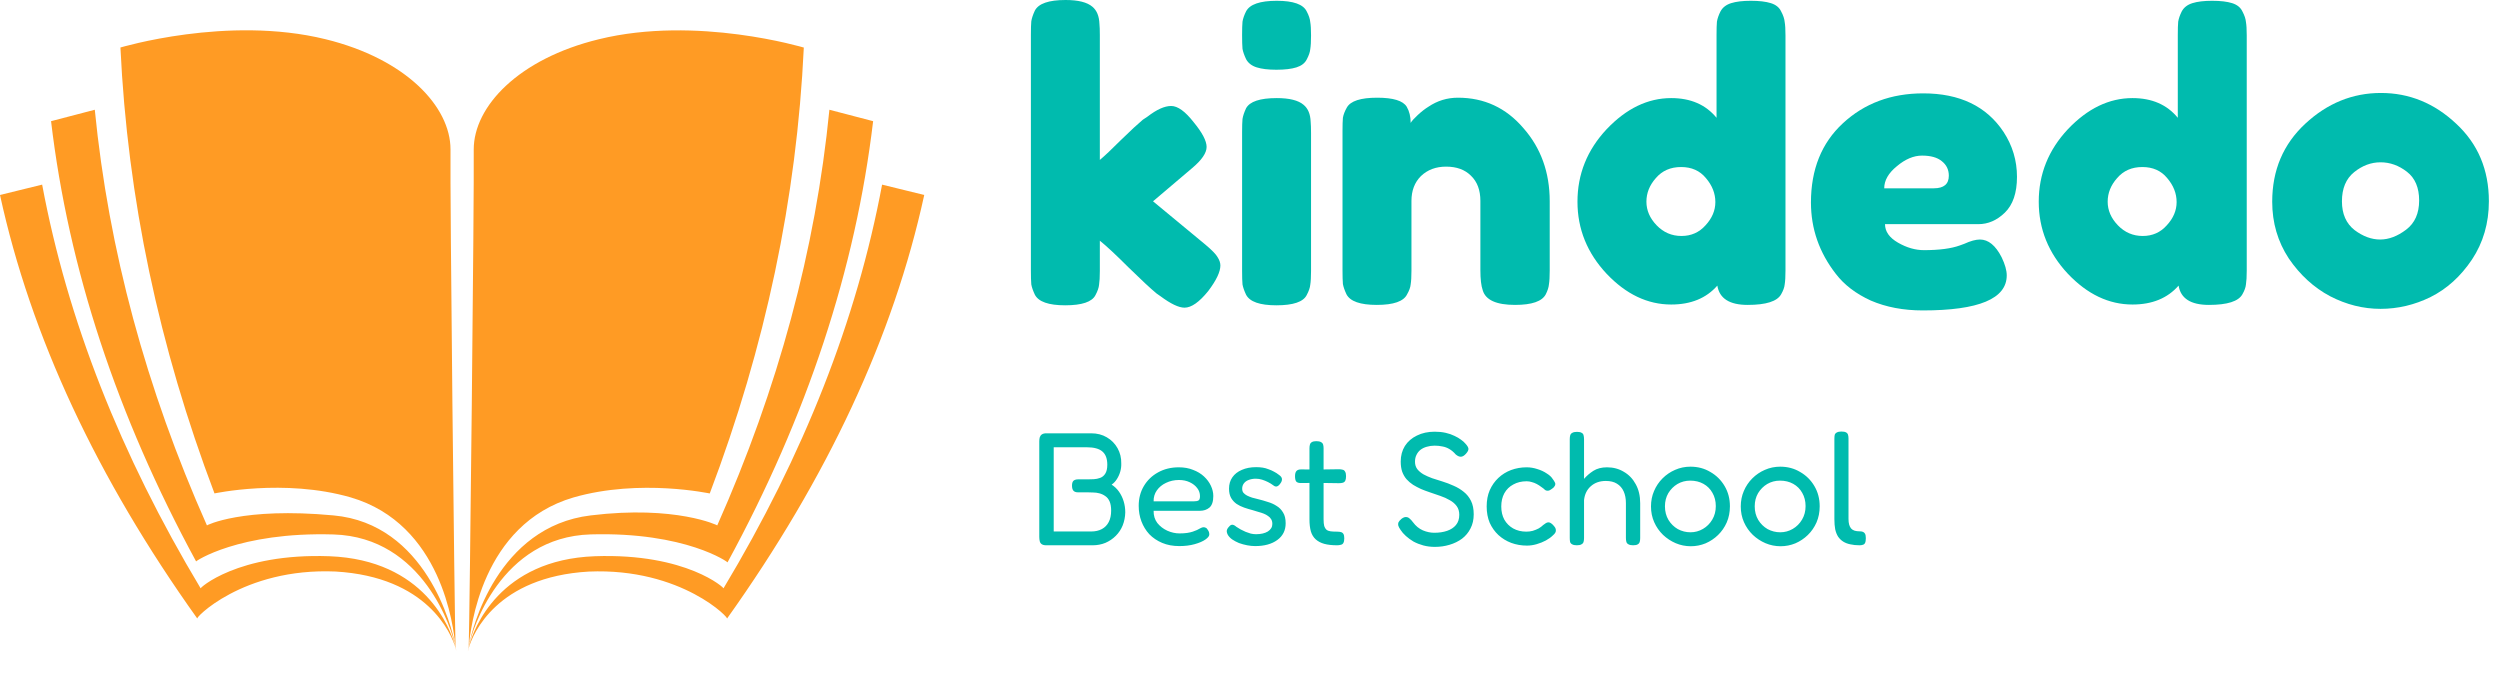 <svg width="187" height="51" viewBox="0 0 187 51" fill="none" xmlns="http://www.w3.org/2000/svg">
<path d="M86.246 15.057L90.165 18.299C90.656 18.711 90.961 19.026 91.079 19.242C91.216 19.458 91.285 19.664 91.285 19.86C91.285 20.332 90.98 20.97 90.371 21.776C89.703 22.601 89.114 23.014 88.603 23.014C88.171 23.014 87.572 22.729 86.806 22.159L86.511 21.953C86.059 21.579 85.362 20.931 84.419 20.008C83.476 19.065 82.759 18.397 82.268 18.004V20.273C82.268 20.725 82.248 21.069 82.209 21.304C82.189 21.52 82.101 21.776 81.944 22.07C81.689 22.581 80.932 22.837 79.675 22.837C78.437 22.837 77.681 22.572 77.406 22.041C77.269 21.746 77.18 21.491 77.141 21.275C77.121 21.039 77.111 20.695 77.111 20.244V2.593C77.111 2.141 77.121 1.807 77.141 1.591C77.18 1.355 77.269 1.09 77.406 0.796C77.681 0.265 78.447 0 79.704 0C80.647 0 81.315 0.167 81.708 0.501C82.042 0.776 82.219 1.208 82.239 1.797C82.258 1.974 82.268 2.249 82.268 2.623V11.963C82.622 11.669 83.152 11.168 83.859 10.461C84.586 9.753 85.126 9.253 85.48 8.958L85.834 8.722C86.521 8.192 87.11 7.927 87.602 7.927C88.093 7.927 88.652 8.329 89.281 9.135C89.929 9.92 90.254 10.539 90.254 10.991C90.254 11.443 89.89 11.973 89.163 12.582L86.246 15.057Z" fill="#00BBAE"/>
<path d="M92.909 9.901C92.909 9.449 92.919 9.115 92.939 8.899C92.978 8.663 93.067 8.398 93.204 8.103C93.479 7.593 94.245 7.337 95.502 7.337C96.445 7.337 97.113 7.504 97.506 7.838C97.84 8.113 98.017 8.536 98.037 9.105C98.056 9.302 98.066 9.586 98.066 9.96V20.273C98.066 20.725 98.046 21.069 98.007 21.304C97.987 21.52 97.899 21.776 97.742 22.07C97.487 22.581 96.73 22.837 95.473 22.837C94.235 22.837 93.479 22.572 93.204 22.041C93.067 21.746 92.978 21.491 92.939 21.275C92.919 21.059 92.909 20.715 92.909 20.244V9.901ZM97.742 4.449C97.604 4.724 97.349 4.921 96.976 5.039C96.603 5.157 96.102 5.216 95.473 5.216C94.864 5.216 94.373 5.157 94 5.039C93.626 4.921 93.361 4.715 93.204 4.42C93.067 4.125 92.978 3.87 92.939 3.654C92.919 3.418 92.909 3.074 92.909 2.623C92.909 2.171 92.919 1.837 92.939 1.621C92.978 1.385 93.067 1.13 93.204 0.855C93.479 0.324 94.245 0.059 95.502 0.059C96.74 0.059 97.487 0.324 97.742 0.855C97.899 1.149 97.987 1.414 98.007 1.65C98.046 1.866 98.066 2.2 98.066 2.652C98.066 3.104 98.046 3.448 98.007 3.683C97.987 3.899 97.899 4.155 97.742 4.449Z" fill="#00BBAE"/>
<path d="M109.054 7.308C111.018 7.308 112.649 8.064 113.945 9.577C115.261 11.07 115.919 12.897 115.919 15.057V20.244C115.919 20.695 115.9 21.039 115.86 21.275C115.841 21.491 115.762 21.737 115.625 22.012C115.35 22.542 114.584 22.807 113.326 22.807C111.932 22.807 111.126 22.444 110.91 21.717C110.792 21.383 110.733 20.882 110.733 20.214V15.028C110.733 14.223 110.498 13.594 110.026 13.142C109.574 12.69 108.955 12.464 108.17 12.464C107.404 12.464 106.775 12.7 106.284 13.172C105.812 13.643 105.577 14.262 105.577 15.028V20.244C105.577 20.695 105.557 21.039 105.518 21.275C105.498 21.491 105.41 21.737 105.252 22.012C104.997 22.542 104.241 22.807 102.984 22.807C101.746 22.807 100.99 22.542 100.715 22.012C100.577 21.717 100.489 21.462 100.449 21.245C100.43 21.01 100.42 20.666 100.42 20.214V9.783C100.42 9.351 100.43 9.027 100.449 8.811C100.489 8.575 100.587 8.319 100.744 8.044C101.019 7.553 101.775 7.308 103.013 7.308C104.211 7.308 104.948 7.534 105.223 7.985C105.419 8.319 105.518 8.722 105.518 9.194C105.596 9.056 105.773 8.86 106.048 8.604C106.323 8.349 106.588 8.143 106.844 7.985C107.512 7.534 108.248 7.308 109.054 7.308Z" fill="#00BBAE"/>
<path d="M128.692 0.855C128.849 0.56 129.114 0.354 129.487 0.236C129.86 0.118 130.352 0.059 130.961 0.059C131.589 0.059 132.09 0.118 132.463 0.236C132.837 0.354 133.092 0.56 133.229 0.855C133.387 1.149 133.475 1.414 133.495 1.65C133.534 1.866 133.554 2.2 133.554 2.652V20.244C133.554 20.695 133.534 21.039 133.495 21.275C133.475 21.491 133.387 21.737 133.229 22.012C132.935 22.542 132.1 22.807 130.725 22.807C129.369 22.807 128.613 22.326 128.456 21.363C127.631 22.306 126.482 22.778 125.008 22.778C123.24 22.778 121.629 22.012 120.176 20.479C118.722 18.927 117.995 17.13 117.995 15.087C117.995 13.024 118.722 11.217 120.176 9.665C121.649 8.113 123.26 7.337 125.008 7.337C126.462 7.337 127.591 7.828 128.397 8.811V2.623C128.397 2.171 128.407 1.837 128.426 1.621C128.466 1.385 128.554 1.13 128.692 0.855ZM123.918 16.855C124.429 17.385 125.048 17.651 125.774 17.651C126.501 17.651 127.1 17.385 127.572 16.855C128.063 16.325 128.309 15.745 128.309 15.116C128.309 14.468 128.073 13.869 127.601 13.319C127.149 12.769 126.531 12.494 125.745 12.494C124.959 12.494 124.331 12.769 123.859 13.319C123.388 13.849 123.152 14.439 123.152 15.087C123.152 15.735 123.407 16.325 123.918 16.855Z" fill="#00BBAE"/>
<path d="M150.87 13.23C150.87 14.429 150.565 15.323 149.956 15.912C149.367 16.482 148.709 16.767 147.982 16.767H140.999C140.999 17.317 141.323 17.778 141.971 18.151C142.619 18.525 143.267 18.711 143.916 18.711C145.055 18.711 145.949 18.593 146.597 18.358L146.921 18.24C147.393 18.024 147.786 17.916 148.1 17.916C148.729 17.916 149.269 18.358 149.721 19.242C149.976 19.772 150.104 20.224 150.104 20.597C150.104 22.346 148.012 23.22 143.827 23.22C142.374 23.22 141.077 22.974 139.938 22.483C138.818 21.972 137.944 21.304 137.315 20.479C136.078 18.888 135.459 17.11 135.459 15.146C135.459 12.671 136.254 10.696 137.846 9.223C139.456 7.73 141.46 6.984 143.857 6.984C146.587 6.984 148.591 7.946 149.868 9.871C150.536 10.893 150.87 12.013 150.87 13.23ZM144.652 14.085C145.399 14.085 145.772 13.771 145.772 13.142C145.772 12.69 145.595 12.327 145.242 12.052C144.908 11.777 144.417 11.639 143.768 11.639C143.14 11.639 142.511 11.905 141.883 12.435C141.254 12.946 140.94 13.496 140.94 14.085H144.652Z" fill="#00BBAE"/>
<path d="M163.194 0.855C163.351 0.56 163.616 0.354 163.99 0.236C164.363 0.118 164.854 0.059 165.463 0.059C166.092 0.059 166.593 0.118 166.966 0.236C167.339 0.354 167.594 0.56 167.732 0.855C167.889 1.149 167.977 1.414 167.997 1.65C168.036 1.866 168.056 2.2 168.056 2.652V20.244C168.056 20.695 168.036 21.039 167.997 21.275C167.977 21.491 167.889 21.737 167.732 22.012C167.437 22.542 166.602 22.807 165.227 22.807C163.872 22.807 163.115 22.326 162.958 21.363C162.133 22.306 160.984 22.778 159.511 22.778C157.743 22.778 156.132 22.012 154.678 20.479C153.224 18.927 152.498 17.13 152.498 15.087C152.498 13.024 153.224 11.217 154.678 9.665C156.152 8.113 157.762 7.337 159.511 7.337C160.964 7.337 162.094 7.828 162.899 8.811V2.623C162.899 2.171 162.909 1.837 162.929 1.621C162.968 1.385 163.057 1.13 163.194 0.855ZM158.42 16.855C158.931 17.385 159.55 17.651 160.277 17.651C161.004 17.651 161.603 17.385 162.074 16.855C162.565 16.325 162.811 15.745 162.811 15.116C162.811 14.468 162.575 13.869 162.104 13.319C161.652 12.769 161.033 12.494 160.247 12.494C159.462 12.494 158.833 12.769 158.362 13.319C157.89 13.849 157.654 14.439 157.654 15.087C157.654 15.735 157.91 16.325 158.42 16.855Z" fill="#00BBAE"/>
<path d="M169.961 15.087C169.961 12.73 170.786 10.785 172.436 9.253C174.087 7.72 175.972 6.954 178.094 6.954C180.216 6.954 182.092 7.72 183.722 9.253C185.353 10.765 186.168 12.7 186.168 15.057C186.168 16.688 185.746 18.142 184.901 19.419C184.056 20.676 183.025 21.609 181.807 22.218C180.609 22.807 179.361 23.102 178.065 23.102C176.768 23.102 175.511 22.788 174.293 22.159C173.075 21.511 172.044 20.568 171.199 19.33C170.374 18.073 169.961 16.659 169.961 15.087ZM176.12 17.209C176.748 17.68 177.387 17.916 178.035 17.916C178.683 17.916 179.332 17.67 179.98 17.179C180.628 16.688 180.952 15.961 180.952 14.998C180.952 14.036 180.648 13.319 180.039 12.848C179.43 12.376 178.772 12.14 178.065 12.14C177.357 12.14 176.699 12.386 176.09 12.877C175.481 13.368 175.177 14.095 175.177 15.057C175.177 16 175.491 16.717 176.12 17.209Z" fill="#00BBAE"/>
<path d="M78.254 40.787C78.11 40.787 77.998 40.759 77.918 40.703C77.846 40.655 77.798 40.583 77.774 40.487C77.75 40.383 77.738 40.271 77.738 40.151V33.023C77.738 32.903 77.75 32.799 77.774 32.711C77.806 32.615 77.858 32.543 77.93 32.495C78.01 32.439 78.122 32.411 78.266 32.411H81.614C82.062 32.411 82.454 32.511 82.79 32.711C83.134 32.911 83.402 33.183 83.594 33.527C83.786 33.871 83.878 34.247 83.87 34.655C83.878 34.863 83.854 35.067 83.798 35.267C83.742 35.467 83.658 35.655 83.546 35.831C83.442 35.999 83.31 36.139 83.15 36.251C83.366 36.387 83.55 36.563 83.702 36.779C83.854 36.995 83.97 37.235 84.05 37.499C84.13 37.763 84.17 38.039 84.17 38.327C84.162 38.671 84.098 38.995 83.978 39.299C83.858 39.595 83.686 39.855 83.462 40.079C83.238 40.303 82.978 40.479 82.682 40.607C82.386 40.727 82.07 40.787 81.734 40.787H78.254ZM78.818 39.755H81.614C81.926 39.755 82.194 39.695 82.418 39.575C82.642 39.455 82.814 39.279 82.934 39.047C83.054 38.815 83.114 38.531 83.114 38.195C83.114 37.907 83.074 37.675 82.994 37.499C82.914 37.323 82.806 37.191 82.67 37.103C82.534 37.007 82.386 36.939 82.226 36.899C82.074 36.859 81.922 36.839 81.77 36.839C81.626 36.831 81.494 36.827 81.374 36.827H80.642C80.482 36.827 80.366 36.787 80.294 36.707C80.222 36.627 80.186 36.499 80.186 36.323C80.186 36.155 80.222 36.035 80.294 35.963C80.374 35.891 80.494 35.855 80.654 35.855H81.386C81.514 35.855 81.658 35.851 81.818 35.843C81.978 35.835 82.134 35.803 82.286 35.747C82.446 35.691 82.574 35.587 82.67 35.435C82.774 35.275 82.826 35.051 82.826 34.763C82.826 34.315 82.706 33.987 82.466 33.779C82.226 33.563 81.83 33.455 81.278 33.455H78.818V39.755ZM88.211 40.847C87.731 40.847 87.303 40.767 86.927 40.607C86.551 40.447 86.231 40.231 85.967 39.959C85.711 39.679 85.515 39.359 85.379 38.999C85.243 38.639 85.175 38.251 85.175 37.835C85.175 37.283 85.303 36.791 85.559 36.359C85.815 35.927 86.167 35.587 86.615 35.339C87.071 35.083 87.591 34.955 88.175 34.955C88.575 34.955 88.931 35.019 89.243 35.147C89.563 35.267 89.835 35.431 90.059 35.639C90.283 35.847 90.455 36.079 90.575 36.335C90.695 36.591 90.755 36.847 90.755 37.103C90.755 37.511 90.659 37.799 90.467 37.967C90.275 38.127 90.039 38.207 89.759 38.207H86.291C86.283 38.559 86.375 38.863 86.567 39.119C86.767 39.367 87.015 39.559 87.311 39.695C87.615 39.831 87.919 39.899 88.223 39.899C88.447 39.899 88.639 39.887 88.799 39.863C88.959 39.839 89.099 39.807 89.219 39.767C89.339 39.727 89.443 39.687 89.531 39.647C89.619 39.607 89.695 39.567 89.759 39.527C89.831 39.487 89.899 39.459 89.963 39.443C90.035 39.427 90.103 39.435 90.167 39.467C90.239 39.491 90.295 39.543 90.335 39.623C90.383 39.687 90.415 39.747 90.431 39.803C90.447 39.859 90.455 39.919 90.455 39.983C90.455 40.095 90.359 40.219 90.167 40.355C89.975 40.491 89.707 40.607 89.363 40.703C89.027 40.799 88.643 40.847 88.211 40.847ZM86.291 37.499H89.303C89.455 37.499 89.567 37.479 89.639 37.439C89.719 37.399 89.759 37.291 89.759 37.115C89.759 36.891 89.691 36.691 89.555 36.515C89.419 36.331 89.231 36.183 88.991 36.071C88.759 35.959 88.491 35.903 88.187 35.903C87.835 35.903 87.511 35.975 87.215 36.119C86.927 36.255 86.699 36.443 86.531 36.683C86.363 36.923 86.283 37.195 86.291 37.499ZM93.887 40.847C93.695 40.847 93.495 40.827 93.287 40.787C93.079 40.747 92.875 40.691 92.675 40.619C92.483 40.539 92.311 40.447 92.159 40.343C92.015 40.239 91.907 40.123 91.835 39.995C91.795 39.915 91.771 39.843 91.763 39.779C91.755 39.707 91.767 39.639 91.799 39.575C91.831 39.511 91.879 39.447 91.943 39.383C92.023 39.287 92.103 39.243 92.183 39.251C92.263 39.251 92.363 39.303 92.483 39.407C92.571 39.463 92.675 39.527 92.795 39.599C92.915 39.663 93.039 39.723 93.167 39.779C93.295 39.827 93.423 39.871 93.551 39.911C93.687 39.943 93.819 39.959 93.947 39.959C94.315 39.959 94.611 39.891 94.835 39.755C95.059 39.611 95.171 39.423 95.171 39.191C95.171 39.055 95.143 38.939 95.087 38.843C95.031 38.747 94.955 38.667 94.859 38.603C94.763 38.531 94.655 38.471 94.535 38.423C94.415 38.375 94.279 38.331 94.127 38.291C93.983 38.243 93.839 38.199 93.695 38.159C93.479 38.103 93.267 38.039 93.059 37.967C92.851 37.895 92.663 37.803 92.495 37.691C92.327 37.571 92.191 37.423 92.087 37.247C91.983 37.063 91.931 36.831 91.931 36.551C91.931 36.223 92.015 35.939 92.183 35.699C92.351 35.459 92.587 35.275 92.891 35.147C93.195 35.011 93.551 34.943 93.959 34.943C94.135 34.943 94.299 34.955 94.451 34.979C94.603 35.003 94.747 35.043 94.883 35.099C95.027 35.147 95.163 35.207 95.291 35.279C95.419 35.343 95.543 35.423 95.663 35.519C95.807 35.615 95.883 35.719 95.891 35.831C95.899 35.943 95.855 36.059 95.759 36.179C95.687 36.283 95.607 36.351 95.519 36.383C95.431 36.407 95.343 36.383 95.255 36.311C95.127 36.215 94.991 36.131 94.847 36.059C94.703 35.987 94.555 35.927 94.403 35.879C94.251 35.831 94.095 35.807 93.935 35.807C93.735 35.807 93.555 35.839 93.395 35.903C93.243 35.959 93.123 36.047 93.035 36.167C92.955 36.279 92.915 36.407 92.915 36.551C92.915 36.679 92.947 36.783 93.011 36.863C93.083 36.943 93.171 37.011 93.275 37.067C93.387 37.123 93.515 37.175 93.659 37.223C93.811 37.263 93.967 37.303 94.127 37.343C94.359 37.399 94.595 37.467 94.835 37.547C95.083 37.619 95.303 37.719 95.495 37.847C95.695 37.967 95.855 38.131 95.975 38.339C96.103 38.539 96.167 38.807 96.167 39.143C96.167 39.671 95.959 40.087 95.543 40.391C95.127 40.695 94.575 40.847 93.887 40.847ZM100.012 40.787C99.635 40.787 99.316 40.751 99.052 40.679C98.796 40.607 98.584 40.495 98.415 40.343C98.248 40.191 98.127 39.995 98.055 39.755C97.984 39.507 97.948 39.203 97.948 38.843V33.539C97.948 33.427 97.96 33.331 97.984 33.251C98.007 33.171 98.055 33.111 98.127 33.071C98.2 33.023 98.311 32.999 98.463 32.999C98.615 32.999 98.731 33.023 98.811 33.071C98.891 33.111 98.944 33.171 98.968 33.251C98.992 33.323 99.004 33.415 99.004 33.527V38.843C99.004 39.051 99.019 39.219 99.052 39.347C99.091 39.467 99.147 39.559 99.219 39.623C99.299 39.687 99.403 39.727 99.531 39.743C99.659 39.759 99.816 39.767 99.999 39.767C100.128 39.767 100.232 39.779 100.312 39.803C100.392 39.827 100.452 39.875 100.492 39.947C100.532 40.019 100.552 40.127 100.552 40.271C100.552 40.423 100.528 40.539 100.48 40.619C100.44 40.691 100.376 40.735 100.288 40.751C100.208 40.775 100.116 40.787 100.012 40.787ZM97.323 35.111L98.475 35.123L100.144 35.099C100.256 35.099 100.352 35.111 100.432 35.135C100.512 35.151 100.572 35.199 100.612 35.279C100.66 35.351 100.684 35.463 100.684 35.615C100.684 35.767 100.664 35.883 100.624 35.963C100.584 36.035 100.524 36.083 100.444 36.107C100.364 36.131 100.268 36.143 100.156 36.143L98.511 36.119L97.299 36.131C97.132 36.131 97.016 36.091 96.951 36.011C96.895 35.931 96.868 35.799 96.868 35.615C96.868 35.439 96.903 35.311 96.975 35.231C97.047 35.151 97.163 35.111 97.323 35.111ZM107.33 40.907C107.026 40.907 106.738 40.871 106.466 40.799C106.202 40.727 105.958 40.631 105.734 40.511C105.518 40.383 105.326 40.243 105.158 40.091C104.99 39.939 104.858 39.787 104.762 39.635C104.674 39.507 104.618 39.403 104.594 39.323C104.57 39.235 104.574 39.151 104.606 39.071C104.646 38.991 104.722 38.903 104.834 38.807C104.962 38.711 105.074 38.667 105.17 38.675C105.266 38.675 105.354 38.711 105.434 38.783C105.522 38.855 105.61 38.951 105.698 39.071C105.898 39.343 106.142 39.543 106.43 39.671C106.718 39.791 107.002 39.851 107.282 39.851C107.642 39.851 107.962 39.803 108.242 39.707C108.522 39.611 108.742 39.467 108.902 39.275C109.07 39.075 109.154 38.819 109.154 38.507C109.154 38.251 109.09 38.035 108.962 37.859C108.834 37.683 108.662 37.535 108.446 37.415C108.23 37.287 107.99 37.179 107.726 37.091C107.462 36.995 107.194 36.903 106.922 36.815C106.706 36.743 106.494 36.663 106.286 36.575C106.078 36.479 105.882 36.375 105.698 36.263C105.514 36.143 105.35 36.003 105.206 35.843C105.07 35.683 104.962 35.495 104.882 35.279C104.81 35.063 104.774 34.811 104.774 34.523C104.774 34.083 104.878 33.695 105.086 33.359C105.302 33.023 105.602 32.763 105.986 32.579C106.37 32.387 106.814 32.291 107.318 32.291C107.614 32.291 107.886 32.319 108.134 32.375C108.382 32.431 108.602 32.507 108.794 32.603C108.986 32.691 109.15 32.787 109.286 32.891C109.422 32.987 109.526 33.079 109.598 33.167C109.742 33.319 109.822 33.447 109.838 33.551C109.854 33.655 109.794 33.783 109.658 33.935C109.53 34.079 109.406 34.155 109.286 34.163C109.166 34.171 109.034 34.115 108.89 33.995C108.738 33.819 108.578 33.683 108.41 33.587C108.25 33.491 108.078 33.427 107.894 33.395C107.718 33.355 107.522 33.335 107.306 33.335C107.098 33.335 106.902 33.363 106.718 33.419C106.542 33.467 106.386 33.543 106.25 33.647C106.122 33.751 106.022 33.879 105.95 34.031C105.878 34.175 105.842 34.343 105.842 34.535C105.842 34.751 105.898 34.935 106.01 35.087C106.13 35.239 106.286 35.371 106.478 35.483C106.67 35.587 106.886 35.683 107.126 35.771C107.366 35.851 107.618 35.931 107.882 36.011C108.17 36.099 108.454 36.207 108.734 36.335C109.014 36.455 109.266 36.607 109.49 36.791C109.714 36.967 109.894 37.191 110.03 37.463C110.166 37.735 110.234 38.071 110.234 38.471C110.234 38.871 110.154 39.223 109.994 39.527C109.842 39.831 109.63 40.087 109.358 40.295C109.086 40.495 108.774 40.647 108.422 40.751C108.078 40.855 107.714 40.907 107.33 40.907ZM114.215 40.811C113.799 40.811 113.407 40.743 113.039 40.607C112.679 40.471 112.359 40.275 112.079 40.019C111.807 39.763 111.591 39.459 111.431 39.107C111.279 38.747 111.203 38.339 111.203 37.883C111.203 37.427 111.279 37.023 111.431 36.671C111.591 36.311 111.807 36.003 112.079 35.747C112.351 35.491 112.667 35.295 113.027 35.159C113.395 35.023 113.783 34.955 114.191 34.955C114.463 34.955 114.731 34.999 114.995 35.087C115.259 35.167 115.491 35.275 115.691 35.411C115.899 35.539 116.047 35.675 116.135 35.819C116.215 35.923 116.271 36.011 116.303 36.083C116.343 36.147 116.347 36.223 116.315 36.311C116.283 36.375 116.239 36.435 116.183 36.491C116.127 36.539 116.071 36.579 116.015 36.611C115.871 36.723 115.727 36.739 115.583 36.659C115.495 36.571 115.395 36.491 115.283 36.419C115.179 36.339 115.067 36.267 114.947 36.203C114.827 36.139 114.703 36.091 114.575 36.059C114.455 36.019 114.327 35.999 114.191 35.999C113.815 35.999 113.483 36.079 113.195 36.239C112.907 36.391 112.683 36.611 112.523 36.899C112.371 37.179 112.295 37.507 112.295 37.883C112.295 38.259 112.371 38.587 112.523 38.867C112.683 39.147 112.903 39.367 113.183 39.527C113.471 39.687 113.799 39.767 114.167 39.767C114.335 39.767 114.495 39.747 114.647 39.707C114.807 39.659 114.955 39.599 115.091 39.527C115.227 39.447 115.339 39.363 115.427 39.275C115.507 39.219 115.575 39.171 115.631 39.131C115.687 39.091 115.755 39.071 115.835 39.071C115.899 39.071 115.967 39.099 116.039 39.155C116.111 39.203 116.187 39.279 116.267 39.383C116.331 39.455 116.367 39.531 116.375 39.611C116.391 39.691 116.379 39.767 116.339 39.839C116.299 39.911 116.235 39.983 116.147 40.055C116.019 40.183 115.847 40.307 115.631 40.427C115.423 40.539 115.195 40.631 114.947 40.703C114.699 40.775 114.455 40.811 114.215 40.811ZM117.946 40.787C117.794 40.787 117.678 40.763 117.598 40.715C117.518 40.675 117.466 40.615 117.442 40.535C117.426 40.447 117.418 40.347 117.418 40.235V32.843C117.418 32.731 117.43 32.635 117.454 32.555C117.478 32.475 117.53 32.415 117.61 32.375C117.69 32.327 117.806 32.303 117.958 32.303C118.118 32.303 118.234 32.327 118.306 32.375C118.386 32.415 118.434 32.475 118.45 32.555C118.474 32.635 118.486 32.735 118.486 32.855V35.819C118.678 35.595 118.91 35.395 119.182 35.219C119.462 35.043 119.802 34.955 120.202 34.955C120.674 34.955 121.094 35.067 121.462 35.291C121.838 35.507 122.134 35.815 122.35 36.215C122.574 36.615 122.686 37.091 122.686 37.643V40.247C122.686 40.359 122.674 40.455 122.65 40.535C122.626 40.615 122.578 40.675 122.506 40.715C122.434 40.763 122.318 40.787 122.158 40.787C122.006 40.787 121.89 40.763 121.81 40.715C121.73 40.675 121.678 40.615 121.654 40.535C121.63 40.447 121.618 40.347 121.618 40.235V37.631C121.618 37.295 121.562 37.003 121.45 36.755C121.338 36.507 121.17 36.315 120.946 36.179C120.73 36.043 120.454 35.975 120.118 35.975C119.662 35.975 119.286 36.107 118.99 36.371C118.702 36.627 118.534 36.971 118.486 37.403V40.247C118.486 40.359 118.474 40.455 118.45 40.535C118.426 40.615 118.374 40.675 118.294 40.715C118.222 40.763 118.106 40.787 117.946 40.787ZM126.47 40.859C126.078 40.859 125.702 40.783 125.342 40.631C124.99 40.479 124.674 40.271 124.394 40.007C124.114 39.735 123.894 39.419 123.734 39.059C123.574 38.699 123.494 38.307 123.494 37.883C123.494 37.467 123.57 37.083 123.722 36.731C123.874 36.371 124.086 36.055 124.358 35.783C124.63 35.511 124.942 35.299 125.294 35.147C125.654 34.987 126.038 34.907 126.446 34.907C126.998 34.907 127.494 35.039 127.934 35.303C128.382 35.559 128.738 35.911 129.002 36.359C129.266 36.807 129.398 37.311 129.398 37.871C129.398 38.311 129.318 38.715 129.158 39.083C128.998 39.443 128.782 39.755 128.51 40.019C128.238 40.283 127.926 40.491 127.574 40.643C127.222 40.787 126.854 40.859 126.47 40.859ZM126.446 39.815C126.782 39.815 127.094 39.731 127.382 39.563C127.67 39.395 127.902 39.163 128.078 38.867C128.254 38.571 128.342 38.235 128.342 37.859C128.342 37.483 128.258 37.151 128.09 36.863C127.93 36.575 127.706 36.351 127.418 36.191C127.13 36.031 126.802 35.951 126.434 35.951C126.082 35.951 125.762 36.035 125.474 36.203C125.194 36.371 124.966 36.599 124.79 36.887C124.622 37.175 124.538 37.503 124.538 37.871C124.538 38.255 124.626 38.595 124.802 38.891C124.978 39.179 125.21 39.407 125.498 39.575C125.794 39.735 126.11 39.815 126.446 39.815ZM133.185 40.859C132.793 40.859 132.417 40.783 132.057 40.631C131.705 40.479 131.389 40.271 131.109 40.007C130.829 39.735 130.609 39.419 130.449 39.059C130.289 38.699 130.209 38.307 130.209 37.883C130.209 37.467 130.285 37.083 130.437 36.731C130.589 36.371 130.801 36.055 131.073 35.783C131.345 35.511 131.657 35.299 132.009 35.147C132.369 34.987 132.753 34.907 133.161 34.907C133.713 34.907 134.209 35.039 134.649 35.303C135.097 35.559 135.453 35.911 135.717 36.359C135.981 36.807 136.113 37.311 136.113 37.871C136.113 38.311 136.033 38.715 135.873 39.083C135.713 39.443 135.497 39.755 135.225 40.019C134.953 40.283 134.641 40.491 134.289 40.643C133.937 40.787 133.569 40.859 133.185 40.859ZM133.161 39.815C133.497 39.815 133.809 39.731 134.097 39.563C134.385 39.395 134.617 39.163 134.793 38.867C134.969 38.571 135.057 38.235 135.057 37.859C135.057 37.483 134.973 37.151 134.805 36.863C134.645 36.575 134.421 36.351 134.133 36.191C133.845 36.031 133.517 35.951 133.149 35.951C132.797 35.951 132.477 36.035 132.189 36.203C131.909 36.371 131.681 36.599 131.505 36.887C131.337 37.175 131.253 37.503 131.253 37.871C131.253 38.255 131.341 38.595 131.517 38.891C131.693 39.179 131.925 39.407 132.213 39.575C132.509 39.735 132.825 39.815 133.161 39.815ZM139.096 40.787C138.84 40.787 138.608 40.763 138.4 40.715C138.2 40.675 138.024 40.607 137.872 40.511C137.72 40.415 137.592 40.291 137.488 40.139C137.392 39.987 137.32 39.803 137.272 39.587C137.232 39.371 137.212 39.119 137.212 38.831V32.831C137.212 32.711 137.22 32.611 137.236 32.531C137.26 32.451 137.312 32.391 137.392 32.351C137.472 32.303 137.584 32.279 137.728 32.279C137.888 32.279 138.004 32.299 138.076 32.339C138.156 32.379 138.208 32.439 138.232 32.519C138.256 32.599 138.268 32.695 138.268 32.807V38.819C138.268 38.979 138.284 39.119 138.316 39.239C138.348 39.351 138.396 39.447 138.46 39.527C138.532 39.607 138.62 39.663 138.724 39.695C138.828 39.727 138.952 39.743 139.096 39.743C139.192 39.743 139.272 39.755 139.336 39.779C139.408 39.803 139.464 39.851 139.504 39.923C139.544 39.995 139.564 40.107 139.564 40.259C139.564 40.419 139.544 40.539 139.504 40.619C139.464 40.691 139.408 40.735 139.336 40.751C139.272 40.775 139.192 40.787 139.096 40.787Z" fill="#00BBAE"/>
<path d="M34.074 48.402C34.074 48.397 34.074 48.389 34.074 48.385C34.074 48.393 34.078 48.402 34.078 48.41C34.078 48.397 34.078 48.389 34.074 48.376C33.998 46.233 33.652 14.537 33.698 11.178C33.698 7.975 30.368 4.407 24.344 2.932C17.001 1.128 9 3.565 9.008 3.552C9.54 14.814 11.883 25.93 16.044 36.907C15.968 36.928 21.237 35.767 26.229 37.204C33.057 39.199 33.926 46.913 34.057 48.287C33.825 46.909 31.848 39.177 24.943 38.552C18.131 37.914 15.428 39.305 15.479 39.301C10.918 29.043 8.123 18.675 7.09 8.209C5.999 8.49 4.907 8.775 3.819 9.064C5.13 20.117 8.747 31.093 14.67 41.997C14.569 42.014 17.836 39.769 24.947 39.977C31.696 40.181 33.833 47.177 34.057 48.334C34.057 48.35 34.061 48.372 34.061 48.385C33.707 46.994 31.751 41.874 24.635 41.606C17.739 41.359 14.872 44.038 15.011 44.013C9 33.989 5.042 23.923 3.153 13.81C2.099 14.069 1.045 14.325 0 14.584C2.302 25.148 7.225 35.712 14.767 46.279C14.425 46.373 18.118 42.448 25.103 42.75C31.97 43.154 33.757 47.381 34.078 48.474C34.078 48.478 34.078 48.478 34.078 48.478C34.078 48.478 34.078 48.478 34.078 48.474C34.078 48.478 34.082 48.482 34.082 48.487C34.086 48.478 34.082 48.457 34.078 48.419C34.078 48.414 34.074 48.41 34.074 48.402ZM34.078 48.423C34.078 48.419 34.078 48.414 34.078 48.41C34.078 48.414 34.078 48.414 34.078 48.423C34.078 48.419 34.078 48.419 34.078 48.423ZM34.082 48.495V48.491C34.082 48.487 34.082 48.495 34.082 48.495ZM34.082 48.487C34.128 48.64 34.141 48.729 34.133 48.729C34.141 48.729 34.124 48.614 34.078 48.419C34.082 48.461 34.086 48.482 34.082 48.487ZM35.06 48.389C35.056 48.397 35.056 48.406 35.056 48.414V48.406C35.06 48.402 35.06 48.397 35.06 48.389ZM35.056 48.495V48.487C35.056 48.487 35.051 48.495 35.056 48.495ZM69.133 14.584C68.084 14.325 67.034 14.065 65.98 13.81C64.092 23.923 60.133 33.989 54.114 44.013C54.253 44.038 51.386 41.359 44.49 41.606C37.383 41.869 35.427 46.99 35.068 48.38C35.068 48.363 35.072 48.346 35.072 48.329C35.296 47.172 37.433 40.173 44.182 39.973C51.298 39.769 54.523 42.086 54.417 42.069C60.365 31.14 63.995 20.138 65.31 9.064C64.222 8.775 63.13 8.49 62.039 8.209C61.006 18.675 58.211 29.043 53.65 39.301C53.717 39.309 50.547 37.774 44.186 38.552C37.201 39.39 35.279 47.075 35.072 48.325C35.191 47.066 36.008 39.224 42.901 37.208C47.896 35.771 53.161 36.932 53.089 36.911C57.25 25.939 59.594 14.818 60.125 3.557C60.138 3.569 52.132 1.133 44.793 2.936C38.77 4.403 35.435 7.971 35.435 11.178C35.477 14.541 35.132 46.322 35.06 48.389C35.06 48.38 35.064 48.372 35.064 48.363C35.064 48.372 35.06 48.385 35.06 48.393C35.06 48.397 35.06 48.402 35.06 48.406C35.06 48.406 35.06 48.41 35.06 48.414C35.056 48.457 35.051 48.482 35.056 48.491C35.056 48.487 35.06 48.482 35.06 48.478V48.482C35.06 48.478 35.06 48.478 35.06 48.474C35.38 47.377 37.172 43.154 44.035 42.754C51.02 42.452 54.708 46.373 54.371 46.284C61.908 35.712 66.832 25.148 69.133 14.584ZM35.001 48.733C34.997 48.729 35.009 48.644 35.051 48.487C35.047 48.478 35.051 48.457 35.056 48.419C35.009 48.614 34.992 48.729 35.001 48.733Z" fill="#FF9B24"/>
</svg>
